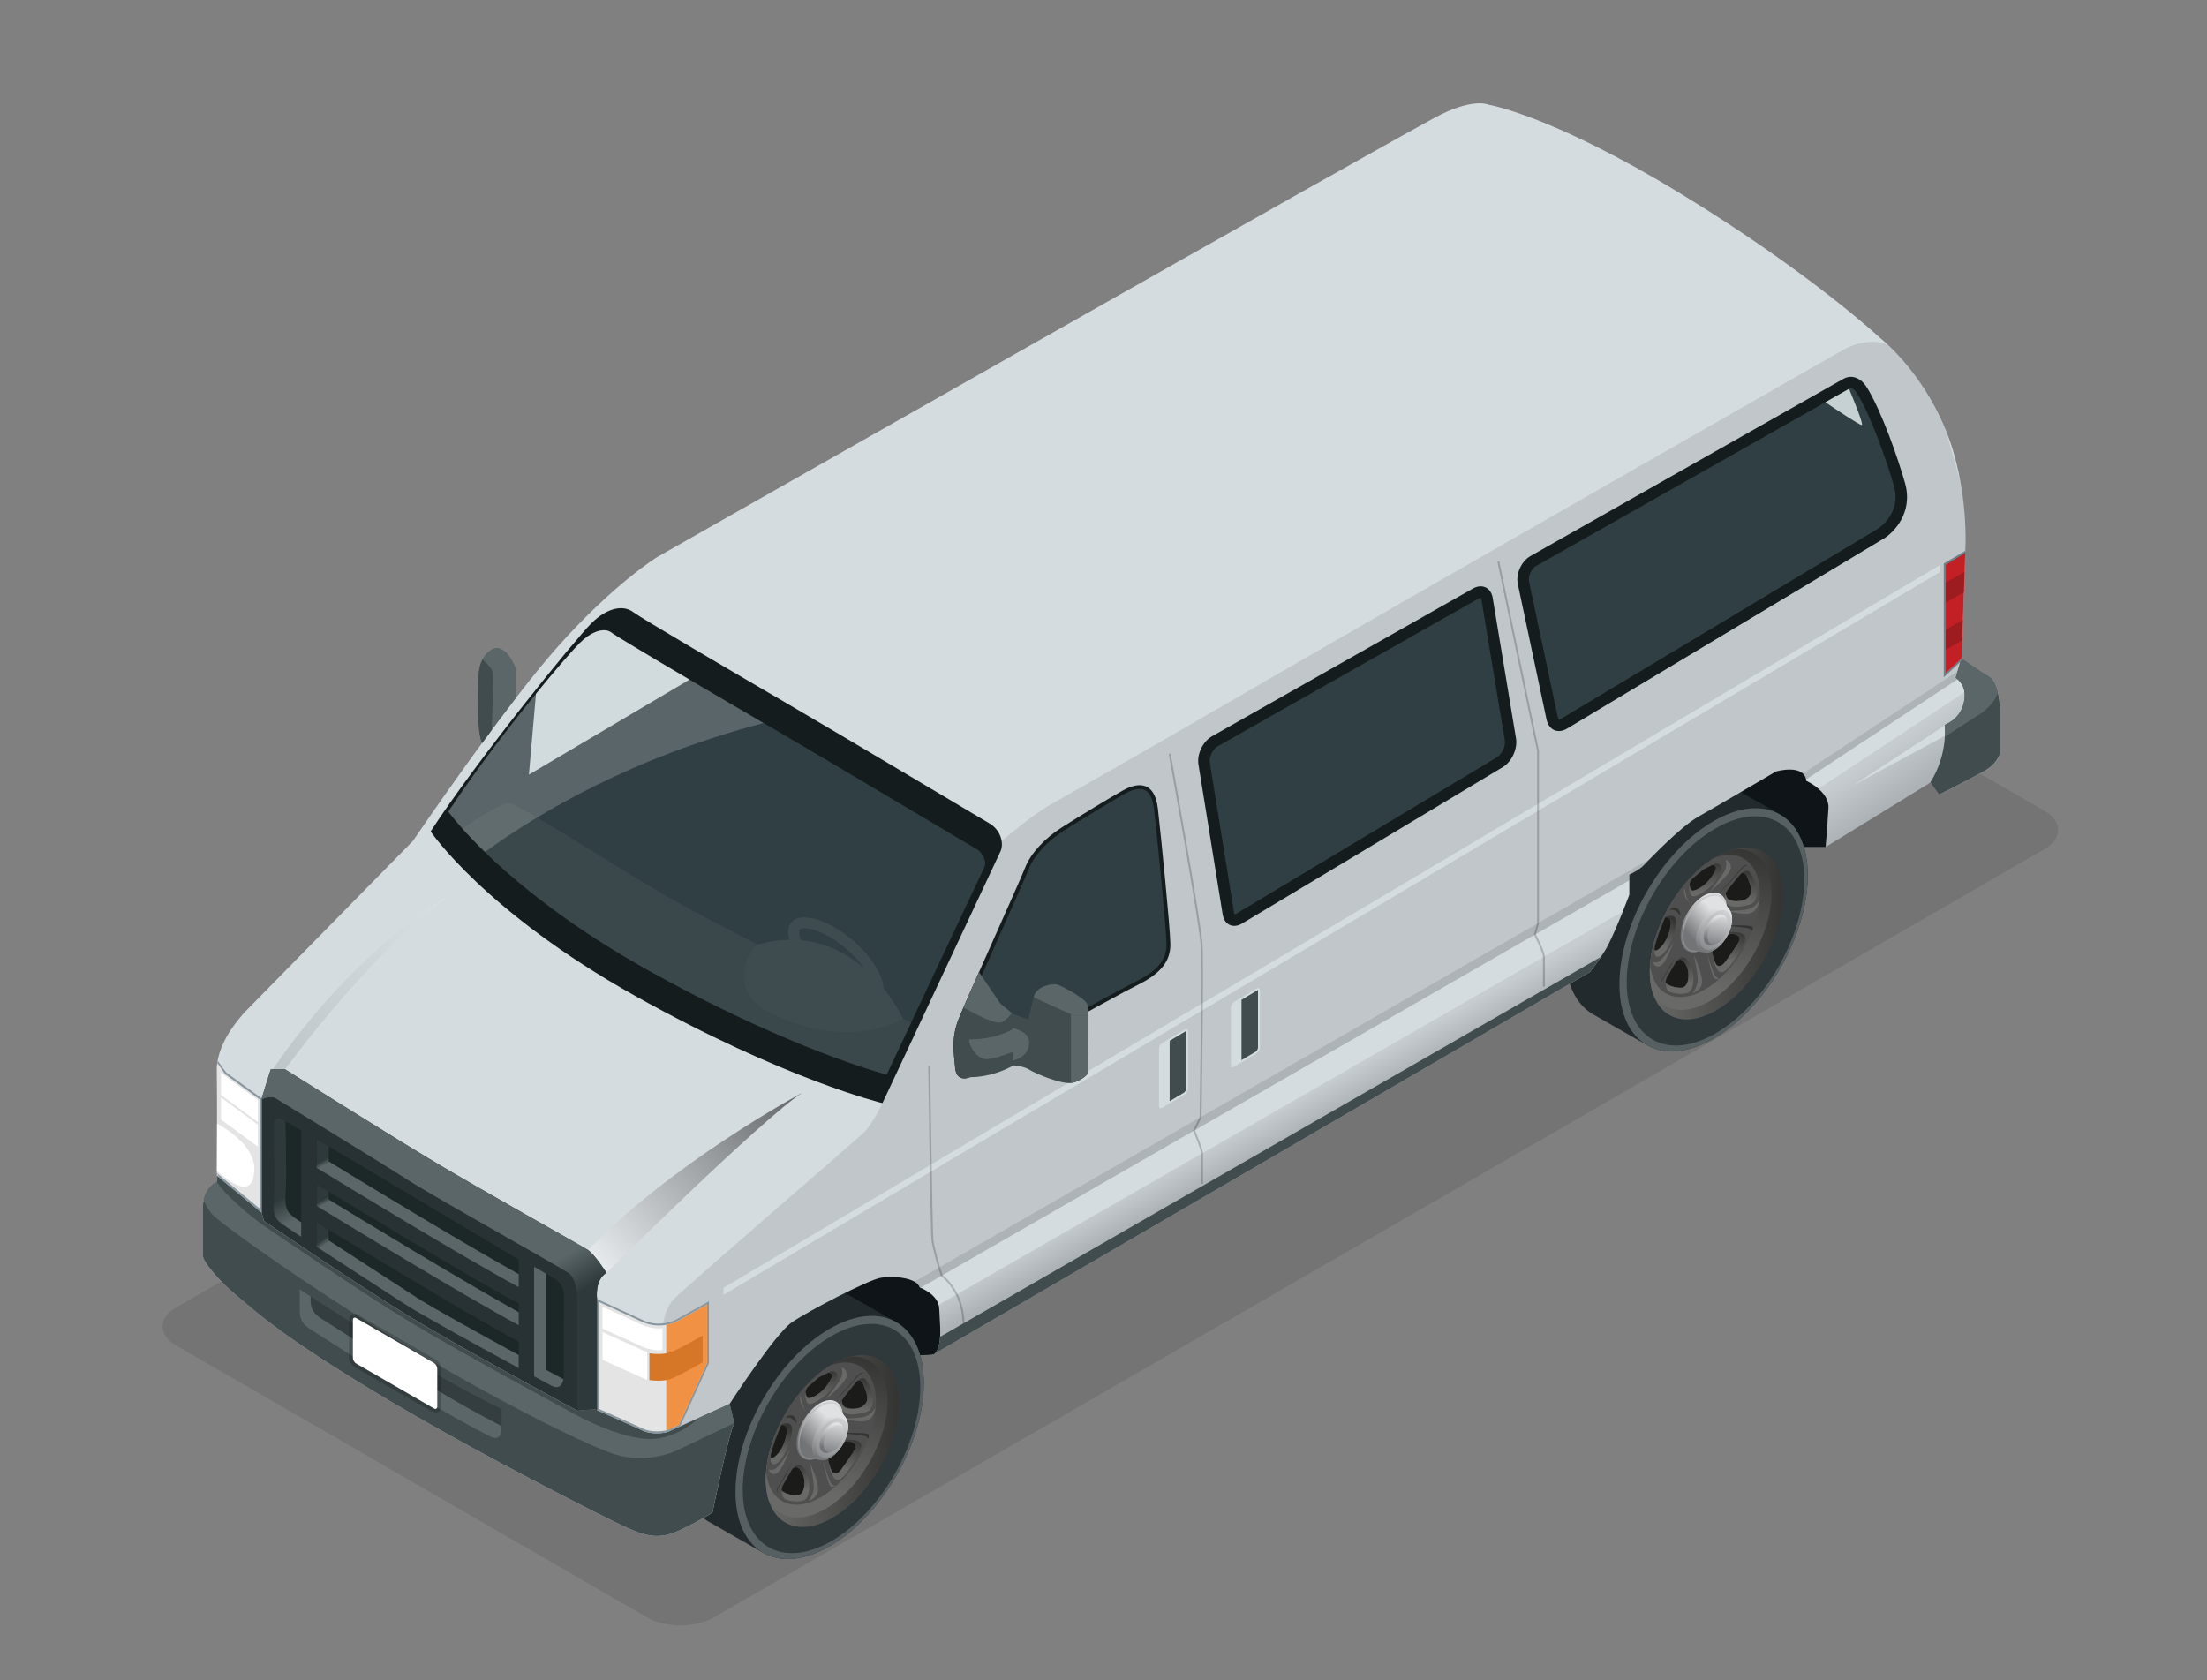 <svg xmlns="http://www.w3.org/2000/svg" xmlns:xlink="http://www.w3.org/1999/xlink" width="547.67" height="416.88" viewBox="0 0 547.67 416.88"><rect x="0" y="0" width="547.67" height="416.88" fill="#808080" stroke="none"/><defs><linearGradient id="c" x1="409.4" y1="231.62" x2="442.44" y2="231.62" gradientUnits="userSpaceOnUse"><stop offset="0" stop-color="#696968"></stop><stop offset="1" stop-color="#343433"></stop></linearGradient><linearGradient id="d" x1="421.14" y1="244.08" x2="430.4" y2="208.99" xlink:href="#c"></linearGradient><linearGradient id="e" x1="412.31" y1="234.78" x2="414.98" y2="227.99" xlink:href="#c"></linearGradient><linearGradient id="f" x1="417.15" y1="244.42" x2="415.25" y2="237.2" xlink:href="#c"></linearGradient><linearGradient id="g" x1="427.89" y1="238.01" x2="430.96" y2="230.34" xlink:href="#c"></linearGradient><linearGradient id="h" x1="431.85" y1="223.83" x2="432.52" y2="215.67" xlink:href="#c"></linearGradient><linearGradient id="i" x1="423.66" y1="221.05" x2="422.63" y2="214.15" xlink:href="#c"></linearGradient><linearGradient id="j" x1="425.86" y1="224.36" x2="420.4" y2="232.43" gradientUnits="userSpaceOnUse"><stop offset="0" stop-color="#e0e1e3"></stop><stop offset="1" stop-color="#737476"></stop></linearGradient><linearGradient id="k" x1="425.93" y1="222.11" x2="420.17" y2="235.55" gradientUnits="userSpaceOnUse"><stop offset="0" stop-color="#d1d2d4"></stop><stop offset="1" stop-color="#86898b"></stop></linearGradient><linearGradient id="l" x1="426.33" y1="227.34" x2="420.19" y2="233.24" xlink:href="#j"></linearGradient><linearGradient id="m" x1="426.97" y1="225.77" x2="423.43" y2="236.39" xlink:href="#j"></linearGradient><linearGradient id="n" x1="428.18" y1="226.02" x2="422.85" y2="236.21" xlink:href="#k"></linearGradient><linearGradient id="o" x1="425.86" y1="227.48" x2="425.58" y2="233.19" xlink:href="#j"></linearGradient><linearGradient id="p" x1="427.04" y1="227.71" x2="425.61" y2="234.17" xlink:href="#k"></linearGradient><linearGradient id="q" x1="190.04" y1="357.58" x2="223.09" y2="357.58" xlink:href="#c"></linearGradient><linearGradient id="r" x1="201.78" y1="370.04" x2="211.05" y2="334.95" xlink:href="#c"></linearGradient><linearGradient id="s" x1="192.95" y1="360.74" x2="195.63" y2="353.95" xlink:href="#c"></linearGradient><linearGradient id="t" x1="197.79" y1="370.38" x2="195.89" y2="363.16" xlink:href="#c"></linearGradient><linearGradient id="u" x1="208.53" y1="363.97" x2="211.6" y2="356.3" xlink:href="#c"></linearGradient><linearGradient id="v" x1="212.5" y1="349.79" x2="213.16" y2="341.63" xlink:href="#c"></linearGradient><linearGradient id="w" x1="204.3" y1="347.01" x2="203.28" y2="340.11" xlink:href="#c"></linearGradient><linearGradient id="x" x1="206.5" y1="350.32" x2="201.05" y2="358.39" xlink:href="#j"></linearGradient><linearGradient id="y" x1="206.57" y1="348.06" x2="200.82" y2="361.51" xlink:href="#k"></linearGradient><linearGradient id="z" x1="206.97" y1="353.3" x2="200.83" y2="359.2" xlink:href="#j"></linearGradient><linearGradient id="aa" x1="207.61" y1="351.73" x2="204.07" y2="362.35" xlink:href="#j"></linearGradient><linearGradient id="ab" x1="208.82" y1="351.98" x2="203.49" y2="362.17" xlink:href="#k"></linearGradient><linearGradient id="ac" x1="206.51" y1="353.44" x2="206.23" y2="359.15" xlink:href="#j"></linearGradient><linearGradient id="ad" x1="207.68" y1="353.67" x2="206.25" y2="360.13" xlink:href="#k"></linearGradient><linearGradient id="ae" x1="469.88" y1="184.82" x2="476.35" y2="194.37" gradientUnits="userSpaceOnUse"><stop offset="0" stop-color="#fff"></stop><stop offset="1" stop-color="#010101"></stop></linearGradient><linearGradient id="af" x1="147.43" y1="314.68" x2="192.73" y2="271.24" xlink:href="#ae"></linearGradient><linearGradient id="ag" x1="107.88" y1="222.38" x2="69.66" y2="265.63" xlink:href="#ae"></linearGradient><linearGradient id="ah" x1="314.88" y1="276.71" x2="318.44" y2="283.12" xlink:href="#ae"></linearGradient><filter id="aj" x="148.63" y="323.08" width="26.82" height="32.11" color-interpolation-filters="sRGB" filterUnits="userSpaceOnUse"></filter><filter id="al" x="148.63" y="-8418.94" width="26.82" height="32766" color-interpolation-filters="sRGB" filterUnits="userSpaceOnUse"></filter><mask id="ak" x="148.63" y="-8418.94" width="26.82" height="32766" maskUnits="userSpaceOnUse"></mask><linearGradient id="am" x1="148.63" y1="339.14" x2="175.45" y2="339.14" gradientUnits="userSpaceOnUse"><stop offset="0" stop-color="#fff"></stop><stop offset="1" stop-color="#000"></stop></linearGradient><mask id="ai" x="148.63" y="323.08" width="26.82" height="32.11" maskUnits="userSpaceOnUse"><g filter="url(#aj)"><g mask="url(#ak)"><path d="m162.99,355.19c-1.31,0-2.47-.23-3.43-.68-2.3-1.08-8.62-3.88-10.93-4.9v-26.54c1.82.84,6.99,3.2,10.58,4.88,1.37.64,2.82.96,4.3.96,2.53,0,4.27-.94,4.34-.98l7.6-4.22v14.46l-7.03,15.4-3.02,1.37s-1.07.25-2.41.25h0Z" fill="url(#am)"></path></g></g></mask><linearGradient id="an" x1="148.63" y1="339.14" x2="175.45" y2="339.14" gradientUnits="userSpaceOnUse"><stop offset="0" stop-color="#fff"></stop><stop offset="1" stop-color="#fff"></stop></linearGradient><filter id="ap" x="53.82" y="263.8" width="10.64" height="36.12" color-interpolation-filters="sRGB" filterUnits="userSpaceOnUse"></filter><filter id="ar" x="53.82" y="-8418.94" width="10.64" height="32766" color-interpolation-filters="sRGB" filterUnits="userSpaceOnUse"></filter><mask id="aq" x="53.82" y="-8418.94" width="10.64" height="32766" maskUnits="userSpaceOnUse"></mask><linearGradient id="as" x1="53.82" y1="281.86" x2="64.46" y2="281.86" xlink:href="#am"></linearGradient><mask id="ao" x="53.82" y="263.8" width="10.64" height="36.12" maskUnits="userSpaceOnUse"><g filter="url(#ap)"><g mask="url(#aq)"><path d="m55.8,266.46s-1-1.44-1.86-2.66c-.07.52-.12,1.04-.11,1.56.08,5.87.03,20.31,0,25.75,0,.01.01.02.02.03l10.61,8.78v-27.11l-8.63-6.3-.04-.05Z" fill="url(#as)"></path></g></g></mask><linearGradient id="at" x1="53.82" y1="281.86" x2="64.46" y2="281.86" xlink:href="#an"></linearGradient><linearGradient id="au" x1="124.01" y1="321.36" x2="129.06" y2="329.73" gradientUnits="userSpaceOnUse"><stop offset="0" stop-color="#5a6668"></stop><stop offset="1" stop-color="#2e393c"></stop></linearGradient><linearGradient id="av" x1="75.68" y1="301.35" x2="72.67" y2="295.79" xlink:href="#au"></linearGradient><linearGradient id="aw" x1="92.34" y1="282.64" x2="91.75" y2="281.57" xlink:href="#au"></linearGradient><linearGradient id="ax" x1="91.89" y1="292.24" x2="91.3" y2="291.22" xlink:href="#au"></linearGradient><linearGradient id="ay" x1="89.38" y1="302.69" x2="88.57" y2="301.55" xlink:href="#au"></linearGradient></defs><g><g id="b"><path d="m390.42,133.72c-4.51-2.6-11.89-2.6-16.4,0L43.73,324.42c-4.51,2.6-4.51,6.87,0,9.47l116.93,67.51c4.51,2.6,11.89,2.6,16.4,0l330.29-190.7c4.51-2.6,4.51-6.87,0-9.47l-116.93-67.51Z" opacity=".09"></path><polygon points="459.34 202.86 453.01 210.16 443.92 210.16 424.51 195.43 445.84 185.34 459.34 202.86" fill="#0e1417"></polygon><path d="m238.01,327.53s-4.21,7.31-6.09,8.4c-1.88,1.09-23.69-.73-23.69-.73,0,0-7.22-17.28-6.71-18.12.51-.84,35.21-1.6,35.21-1.6l1.28,12.05Z" fill="#0e1417"></path><path d="m441.42,201.94l-13.26-7.57c-4.21-2.33-9.98-1.94-16.34,1.73-12.9,7.45-23.37,25.57-23.37,40.47,0,7.35,2.55,12.54,6.68,15.02l13.57,7.75c4.23,2.45,10.07,2.1,16.53-1.62,12.9-7.45,23.37-25.57,23.37-40.47,0-7.64-2.76-12.95-7.18-15.31Z" fill="#222a2d"></path><path d="m448.6,217.25c0,14.9-10.46,33.02-23.37,40.47-12.9,7.45-23.37,1.41-23.37-13.49s10.46-33.02,23.36-40.47c12.9-7.45,23.37-1.41,23.37,13.49Z" fill="#565f62"></path><path d="m447.73,218.29c0,14.05-9.86,31.13-22.03,38.15-12.16,7.02-22.03,1.33-22.03-12.72s9.86-31.13,22.03-38.15c12.17-7.02,22.03-1.33,22.03,12.72Z" fill="#2f383a"></path><path d="m442.44,222.08c0,10.54-7.4,23.35-16.52,28.62-9.13,5.27-16.52,1-16.52-9.54s7.4-23.35,16.52-28.62c9.12-5.27,16.52-1,16.52,9.54Z" fill="url(#c)"></path><path d="m424.14,248.5c8.55-4.93,15.47-16.93,15.47-26.8,0-7.32-3.81-11.41-9.26-11.02-1.41.36-2.89.98-4.43,1.86-9.13,5.27-16.52,18.08-16.52,28.62,0,1.9.24,3.6.69,5.07,2.45,4.71,7.82,5.87,14.05,2.27Z" fill="url(#d)"></path><path d="m425.32,212.9c-8.31,5.14-15.06,16.47-15.85,26.37.71,7.52,6.53,10.36,13.59,6.28,7.55-4.36,13.66-14.96,13.66-23.67,0-7.82-4.93-11.47-11.41-8.98Z" fill="#4e4f4e"></path><path d="m415.34,233.63s-1.71,4.95-3.08,5.9c-1.37.95-2.18-.59-2.18-.87,0,0,.78.38,1.63-.12.86-.5,2.65-2.89,3.63-4.9Z" fill="#696968"></path><path d="m420.01,246.51s.95-1.23,1.23-2.77c.28-1.54-.83-6.44-.92-6.73-.09-.29,2.23,4.71,2.06,6.78-.17,2.06-2.37,2.72-2.37,2.72Z" fill="#696968"></path><path d="m424.37,221.14s3.42-4.26,3.83-5.5c.41-1.23,0-2.32,0-2.32,0,0,1.78.64,1.19,2.49-.49,1.53-4.86,5.33-5.02,5.33Z" fill="#696968"></path><path d="m428.48,226.04s4.44,1.23,6.14.47c1.71-.76,1.99-3.15,1.99-3.15,0,0-.83,1.61-2.46,2.16-1.64.54-5.67.52-5.67.52Z" fill="#696968"></path><path d="m426.41,221.82s4.44-4.77,4.87-5.39c.43-.62,1.62-2.02,2.36-1.78,0,0-.78.26-1.41.95-.64.69-2.99,3.4-3.62,4.05-.64.65-2.19,2.16-2.19,2.16Z" fill="#343433"></path><path d="m428.3,229.62s5.87-.13,6.43.28c.51.37.04,1.11.04,1.11,0,0-.24-.59-1.22-.72-.98-.14-5.25-.67-5.25-.67Z" fill="#343433"></path><path d="m423.56,236.48s1.24,5.8,1.85,6.28c.6.48,1.24,0,1.24,0,0,0-.66-.02-1.12-.71-.46-.69-1.97-5.57-1.97-5.57Z" fill="#696968"></path><path d="m412.19,244.66s-.27-.78.1-1.38c.38-.6,1.95-3.31,2.52-4.3.57-.98,1.31-2.65,1.31-2.65,0,0-.86,2.06-1.48,3.22-.62,1.15-2.16,3.59-2.3,3.91-.14.33-.17.85-.15,1.19Z" fill="#343433"></path><path d="m416.99,227.28s.02-1.79-1.12-1.99c-1.15-.2-1.59.52-1.59.52,0,0,.93-.21,1.56.23.63.44,1.16,1.24,1.16,1.24Z" fill="#343433"></path><path d="m419.2,224.08s-1.75-1.85-1.2-3.81c0,0,.4,2.63,1.2,3.81Z" fill="#696968"></path><path d="m430.16,231.75c-.97-.21-2.24.14-2.84.34-.5.47-.72.97-.72.97,0,0-1.26,1.29-1.5,1.78-.18.36-.19,1.15-.09,2.04.17.78.63,2.41,1.13,2.72.61.36,1.36-.08,2.01-.95.65-.87,2.94-4.14,3.39-5.04.44-.9-.07-1.58-1.38-1.86Z" fill="#1b1b1a"></path><path d="m418.99,241.85c-.06-2.02-.99-3.18-1.61-3.6-.34-.23-.81-.1-1.18.07-.26.29-.41.55-.41.55l-2.14,3.71c-.2.41-.29.84-.31,1.26.83,1.06,3.29,1.35,4.06,1.25.87-.11,1.65-1.22,1.59-3.24Z" fill="#1b1b1a"></path><path d="m413.9,227.7c-.22-.11-.49-.07-.71.01-.23.56-1.28,3.11-1.73,4.45-.5,1.51-.75,2.5-.75,2.5,0,0-.1.46-.14.99.16.4.55.26,1.2-.27.91-.73,2.1-2.45,2.62-4.78.52-2.33-.03-2.67-.49-2.91Z" fill="#1b1b1a"></path><path d="m423.85,218.69c1.04-1.19,2.03-2.79,1.97-3.36-.05-.44-.34-.65-.93-.66-.95.44-2.32,1.17-2.32,1.17-.27.27-2.65,2.27-2.65,2.27,0,0-.49.49-.67,1.42.08.62.28,1.48.84,1.48.85,0,2.74-1.13,3.78-2.32Z" fill="#1b1b1a"></path><path d="m432.28,216.59c-.14.11-.25.21-.34.3-.39.42-3.06,3.66-3.59,4.5-.05.08-.09.17-.13.25.04.5.2,1.02.5,1.34.55.59,1.98.78,3.41.52,1.44-.26,2.23-1.16,2.42-2.11.2-.95-.66-3.17-1.17-4.16-.28-.54-.74-.65-1.11-.65Z" fill="#1b1b1a"></path><path d="m415.53,227.52c-.72-.66-2.29.08-2.29.08,0,0-.02.04-.05.11.22-.08.48-.12.71-.01.47.23,1.02.57.49,2.91-.52,2.33-1.71,4.05-2.62,4.78-.66.53-1.04.67-1.2.27-.05.84.06,1.88.95,1.72,1.48-.25,2.86-2.96,3.6-4.92.74-1.96,1.13-4.28.41-4.94Z" fill="url(#e)"></path><path d="m420.14,241.56c-.16-1.46-1.1-3.54-2.25-3.93-.69-.23-1.31.26-1.69.69.37-.16.84-.29,1.18-.07.63.41,1.55,1.57,1.61,3.6.07,2.02-.72,3.14-1.59,3.24-.77.09-3.23-.19-4.06-1.25-.04,1.05.42,2,.87,2.22.63.3,2.77.9,4.45.35,1.68-.55,1.64-3.38,1.48-4.84Z" fill="url(#f)"></path><path d="m428.77,231.37c-.63.09-1.11.4-1.45.72.6-.2,1.88-.55,2.84-.34,1.31.29,1.82.96,1.38,1.86-.44.9-2.74,4.17-3.39,5.04-.65.87-1.4,1.32-2.01.95-.51-.31-.96-1.94-1.13-2.72.2,1.71.86,3.82,1.71,4.25,1.3.64,2.52-1.42,3.44-2.55.93-1.13,2.83-4.23,2.93-5.74.1-1.51-2.78-1.71-4.32-1.48Z" fill="url(#g)"></path><path d="m436,220.92c-.11-1.64-1.22-3.84-1.87-4.56-.51-.57-1.33-.17-1.85.23.37,0,.84.11,1.11.65.51.99,1.37,3.2,1.17,4.16-.2.95-.99,1.85-2.42,2.11-1.43.26-2.87.07-3.41-.52-.3-.32-.46-.84-.5-1.34-.36.78-.26,1.67-.26,1.67,0,0,.21.89,1.32,1.45,1.12.56,3.6.09,4.95-.3,1.35-.39,1.87-1.9,1.76-3.54Z" fill="url(#h)"></path><path d="m425.56,214.37c-.16.06-.4.16-.68.29.59.02.89.23.93.66.07.57-.92,2.18-1.97,3.36-1.04,1.18-2.93,2.32-3.78,2.32-.56,0-.76-.87-.84-1.48-.01.06-.03.13-.04.19-.15,1.05.32,2.8,1.08,2.75.76-.05,1.93-.69,3.52-1.89,1.59-1.2,3.27-3.8,3.4-4.89.13-1.09-.92-1.57-1.64-1.32Z" fill="url(#i)"></path><path d="m428.54,225.58c0,3.67-2.57,8.13-5.75,9.97-3.18,1.83-5.75.35-5.75-3.32s2.57-8.13,5.75-9.97c3.18-1.83,5.75-.35,5.75,3.32Z" fill="url(#j)"></path><path d="m428.54,225.8c0,3.55-2.49,7.87-5.57,9.65-3.08,1.78-5.57.34-5.57-3.21s2.49-7.87,5.57-9.65c3.08-1.77,5.57-.34,5.57,3.21Z" fill="url(#k)"></path><path d="m429.16,225.73l-1.93-2.81c-.97-.85-2.48-.88-4.16.09-2.93,1.7-5.31,5.82-5.31,9.21,0,1.76.64,2.98,1.67,3.5l3.48.64c.7.13,1.54-.05,2.44-.57,2.47-1.43,4.47-4.89,4.47-7.74,0-.99-.24-1.78-.66-2.32Z" fill="url(#l)"></path><path d="m429.82,228.05c0,2.85-2,6.32-4.47,7.74-2.47,1.42-4.47.27-4.47-2.58s2-6.32,4.47-7.74c2.47-1.42,4.47-.27,4.47,2.58Z" fill="url(#m)"></path><path d="m429.54,228.55c0,2.44-1.72,5.42-3.83,6.64-2.12,1.22-3.83.23-3.83-2.21s1.72-5.42,3.83-6.64c2.12-1.22,3.83-.23,3.83,2.21Z" fill="url(#n)"></path><path d="m428.67,229.05c0,1.89-1.33,4.19-2.97,5.14-1.64.95-2.97.18-2.97-1.71s1.33-4.19,2.97-5.14c1.64-.95,2.97-.18,2.97,1.71Z" fill="url(#o)"></path><path d="m428.9,229.51c0,1.65-1.16,3.66-2.59,4.48-1.43.83-2.59.16-2.59-1.49s1.16-3.66,2.59-4.49c1.43-.83,2.59-.16,2.59,1.5Z" fill="url(#p)"></path><path d="m222.07,327.9l-13.26-7.57c-4.21-2.33-9.98-1.94-16.34,1.73-12.9,7.45-23.36,25.57-23.36,40.47,0,7.35,2.55,12.54,6.67,15.02l13.57,7.75c4.23,2.45,10.07,2.1,16.53-1.62,12.9-7.45,23.36-25.57,23.36-40.47,0-7.64-2.75-12.95-7.18-15.31Z" fill="#222a2d"></path><path d="m229.24,343.21c0,14.9-10.46,33.02-23.36,40.47-12.9,7.45-23.37,1.41-23.37-13.49s10.46-33.02,23.37-40.47c12.9-7.45,23.37-1.41,23.37,13.49Z" fill="#565f62"></path><path d="m228.37,344.25c0,14.05-9.86,31.13-22.03,38.15-12.16,7.02-22.03,1.33-22.03-12.72s9.86-31.13,22.03-38.15c12.17-7.02,22.03-1.33,22.03,12.72Z" fill="#2f383a"></path><path d="m223.09,348.04c0,10.54-7.4,23.35-16.52,28.62-9.13,5.27-16.53,1-16.53-9.54s7.4-23.35,16.53-28.62c9.13-5.27,16.52-1,16.52,9.54Z" fill="url(#q)"></path><path d="m204.78,374.46c8.55-4.93,15.47-16.93,15.47-26.8,0-7.32-3.81-11.41-9.27-11.02-1.41.36-2.89.98-4.43,1.86-9.13,5.27-16.53,18.08-16.53,28.62,0,1.9.24,3.6.69,5.07,2.45,4.71,7.82,5.87,14.05,2.27Z" fill="url(#r)"></path><path d="m205.97,338.86c-8.31,5.14-15.06,16.47-15.85,26.37.72,7.52,6.53,10.36,13.59,6.28,7.55-4.36,13.66-14.95,13.66-23.67,0-7.82-4.93-11.47-11.41-8.98Z" fill="#4e4f4e"></path><path d="m195.99,359.59s-1.71,4.95-3.08,5.9c-1.38.95-2.18-.59-2.18-.88,0,0,.78.38,1.63-.12.85-.5,2.65-2.89,3.62-4.9Z" fill="#696968"></path><path d="m200.65,372.47s.95-1.23,1.23-2.77c.29-1.54-.83-6.44-.92-6.73-.09-.28,2.23,4.71,2.06,6.78-.17,2.06-2.37,2.72-2.37,2.72Z" fill="#696968"></path><path d="m205.01,347.1s3.43-4.26,3.83-5.5c.41-1.23,0-2.32,0-2.32,0,0,1.78.64,1.19,2.49-.49,1.53-4.86,5.33-5.02,5.33Z" fill="#696968"></path><path d="m209.12,352s4.44,1.23,6.14.47c1.71-.76,1.99-3.15,1.99-3.15,0,0-.83,1.61-2.46,2.15-1.64.55-5.67.52-5.67.52Z" fill="#696968"></path><path d="m207.05,347.78s4.43-4.77,4.86-5.39c.43-.62,1.62-2.02,2.36-1.78,0,0-.78.26-1.41.95-.64.69-2.98,3.4-3.62,4.05-.64.66-2.19,2.16-2.19,2.16Z" fill="#343433"></path><path d="m208.94,355.58s5.87-.14,6.43.28c.51.37.04,1.11.04,1.11,0,0-.24-.59-1.22-.72-.98-.14-5.25-.67-5.25-.67Z" fill="#343433"></path><path d="m204.2,362.44s1.24,5.8,1.85,6.28c.6.48,1.24,0,1.24,0,0,0-.66-.02-1.12-.71-.47-.69-1.97-5.57-1.97-5.57Z" fill="#696968"></path><path d="m192.84,370.62s-.27-.78.1-1.38c.38-.6,1.95-3.31,2.52-4.29.57-.98,1.31-2.65,1.31-2.65,0,0-.86,2.06-1.48,3.22-.62,1.15-2.16,3.59-2.3,3.91-.14.33-.17.85-.15,1.19Z" fill="#343433"></path><path d="m197.63,353.24s.02-1.79-1.13-1.99c-1.15-.2-1.59.52-1.59.52,0,0,.93-.21,1.55.23.63.44,1.16,1.24,1.16,1.24Z" fill="#343433"></path><path d="m199.84,350.04s-1.75-1.85-1.2-3.81c0,0,.41,2.64,1.2,3.81Z" fill="#696968"></path><path d="m210.81,357.71c-.97-.21-2.24.14-2.85.34-.5.46-.72.97-.72.97,0,0-1.26,1.29-1.49,1.78-.18.36-.19,1.15-.09,2.04.17.77.62,2.41,1.13,2.72.61.36,1.36-.08,2.01-.95.65-.87,2.94-4.15,3.39-5.04.44-.9-.07-1.58-1.38-1.86Z" fill="#1b1b1a"></path><path d="m199.63,367.81c-.06-2.02-.99-3.18-1.61-3.6-.34-.23-.81-.1-1.18.07-.26.29-.41.55-.41.55l-2.14,3.71c-.2.41-.29.84-.31,1.26.83,1.06,3.29,1.34,4.06,1.25.87-.1,1.65-1.22,1.59-3.25Z" fill="#1b1b1a"></path><path d="m194.54,353.66c-.22-.11-.49-.07-.7.01-.23.56-1.28,3.11-1.73,4.45-.5,1.51-.75,2.5-.75,2.5,0,0-.1.46-.14,1,.16.4.55.26,1.2-.27.91-.73,2.1-2.45,2.62-4.78.52-2.33-.03-2.67-.5-2.91Z" fill="#1b1b1a"></path><path d="m204.5,344.65c1.04-1.19,2.03-2.79,1.97-3.36-.05-.44-.34-.65-.93-.66-.95.44-2.32,1.17-2.32,1.17-.27.27-2.65,2.27-2.65,2.27,0,0-.49.49-.67,1.42.08.62.28,1.48.84,1.48.85,0,2.74-1.13,3.78-2.32Z" fill="#1b1b1a"></path><path d="m212.93,342.55c-.14.11-.25.22-.34.3-.39.42-3.07,3.66-3.58,4.5-.05.08-.1.17-.13.25.04.5.2,1.02.5,1.34.55.59,1.98.78,3.41.52,1.43-.26,2.23-1.16,2.43-2.11.19-.95-.67-3.17-1.17-4.16-.27-.53-.74-.65-1.11-.65Z" fill="#1b1b1a"></path><path d="m196.18,353.48c-.72-.66-2.3.08-2.3.08,0,0-.01.04-.05.11.22-.08.48-.12.7-.01.47.23,1.02.57.5,2.91-.52,2.33-1.71,4.05-2.62,4.78-.66.53-1.04.67-1.2.27-.05.84.06,1.88.95,1.72,1.48-.25,2.85-2.96,3.6-4.92.74-1.96,1.13-4.28.41-4.94Z" fill="url(#s)"></path><path d="m200.78,367.52c-.16-1.46-1.1-3.54-2.25-3.93-.69-.24-1.31.26-1.7.69.37-.16.84-.29,1.18-.07.62.42,1.55,1.58,1.61,3.6.07,2.02-.72,3.14-1.59,3.25-.77.09-3.24-.19-4.06-1.25-.04,1.05.42,2,.87,2.22.63.3,2.77.9,4.45.34,1.68-.55,1.64-3.38,1.48-4.84Z" fill="url(#t)"></path><path d="m209.41,357.33c-.63.09-1.11.4-1.45.72.6-.2,1.88-.56,2.85-.34,1.31.29,1.82.96,1.38,1.86-.44.9-2.74,4.17-3.39,5.04-.65.87-1.4,1.32-2.01.95-.51-.31-.96-1.95-1.13-2.72.2,1.7.86,3.82,1.71,4.25,1.31.64,2.52-1.42,3.44-2.55.93-1.13,2.83-4.23,2.93-5.74.09-1.51-2.78-1.71-4.32-1.48Z" fill="url(#u)"></path><path d="m216.64,346.87c-.11-1.64-1.22-3.84-1.87-4.56-.51-.57-1.33-.17-1.85.23.37,0,.84.11,1.11.65.51.99,1.37,3.21,1.17,4.16-.2.95-.99,1.85-2.43,2.11-1.43.26-2.87.07-3.41-.52-.3-.32-.46-.84-.5-1.34-.36.79-.26,1.67-.26,1.67,0,0,.21.88,1.32,1.45,1.12.57,3.6.09,4.95-.3,1.35-.39,1.87-1.9,1.76-3.54Z" fill="url(#v)"></path><path d="m206.21,340.33c-.16.06-.4.16-.68.29.59.02.89.23.93.66.07.57-.92,2.18-1.97,3.36-1.04,1.18-2.93,2.32-3.78,2.32-.55,0-.76-.87-.84-1.48-.01.06-.03.13-.04.19-.15,1.05.32,2.8,1.08,2.75.76-.05,1.93-.69,3.52-1.89,1.59-1.2,3.27-3.8,3.4-4.89.13-1.09-.92-1.57-1.64-1.32Z" fill="url(#w)"></path><path d="m209.18,351.54c0,3.67-2.58,8.13-5.75,9.97-3.18,1.83-5.75.35-5.75-3.32s2.57-8.13,5.75-9.97c3.18-1.83,5.75-.35,5.75,3.33Z" fill="url(#x)"></path><path d="m209.18,351.76c0,3.55-2.49,7.87-5.57,9.65-3.08,1.78-5.57.34-5.57-3.22s2.49-7.87,5.57-9.65c3.08-1.77,5.57-.34,5.57,3.22Z" fill="url(#y)"></path><path d="m209.8,351.69l-1.93-2.81c-.97-.85-2.48-.88-4.16.09-2.94,1.69-5.31,5.81-5.31,9.21,0,1.76.64,2.98,1.67,3.5l3.48.64c.7.13,1.54-.05,2.44-.57,2.47-1.43,4.47-4.89,4.47-7.74,0-.99-.24-1.78-.66-2.32Z" fill="url(#z)"></path><path d="m210.46,354.01c0,2.85-2,6.32-4.47,7.74-2.47,1.42-4.47.27-4.47-2.58s2-6.32,4.47-7.74c2.47-1.43,4.47-.27,4.47,2.58Z" fill="url(#aa)"></path><path d="m210.18,354.51c0,2.44-1.72,5.42-3.83,6.64-2.12,1.22-3.83.23-3.83-2.21s1.72-5.42,3.83-6.64c2.12-1.22,3.83-.23,3.83,2.21Z" fill="url(#ab)"></path><path d="m209.31,355.01c0,1.89-1.33,4.19-2.97,5.14-1.64.95-2.97.18-2.97-1.71s1.33-4.19,2.97-5.14c1.64-.95,2.97-.18,2.97,1.71Z" fill="url(#ac)"></path><path d="m209.54,355.47c0,1.65-1.16,3.66-2.59,4.49-1.43.83-2.59.16-2.59-1.49s1.16-3.66,2.59-4.49c1.43-.83,2.59-.16,2.59,1.5Z" fill="url(#ad)"></path><path d="m493.64,167.94c-1.99-1.17-6.91-4.57-6.91-4.57l.94-26.62s1.15-15.66-5.01-30.48c-6.16-14.82-16.28-22.55-16.28-22.55,0,0-17.33-16.18-49.38-35.7-32.05-19.52-47.6-22.03-47.6-22.03,0,0-3.34-1.67-11.59,2.3-8.25,3.97-194.69,109.92-194.69,109.92,0,0-10.44,6.37-24.22,21.71-13.78,15.35-36.43,48.75-36.43,48.75l-41.23,41.97s-7.52,7.41-7.41,14.72c.1,7.31,0,27.87,0,27.87,0,0-3.45,1.46-3.45,6.26,0,5.2,0,12.21,0,12.21,0,1.36,3.95,6.23,9.03,10.39,5.08,4.16,10.13,9.17,34.19,23.68,24.06,14.51,56.26,30.67,61.47,33.09,5.22,2.42,8.53,3.18,13.24,1.02,4.71-2.16,8.15-4.33,8.15-4.33l.35-.25c1.1-5.34,3.97-18.92,5.38-22.17l-1.14-4.76s11.3-17.41,15.45-20.25c4.14-2.84,18.82-10.42,21.9-11.01,3.08-.59,9.11-.12,9.83,2.37,0,0,4.73,1.66,4.85,5.33.12,3.67.91,9.09-1.14,11.11l162.58-94.71c1.66-2.13,3.47-4.65,4.51-6.67,2.24-4.37,5.29-12.51,5.29-12.51v-4.98s2.34-1.12,3.46-2.24c1.12-1.12,9.05-9.56,13.73-12.2,4.68-2.64,19.22-11.18,19.22-11.18,0,0,7.02-2.03,7.52,2.34,0,0,5.69,2.54,5.49,6.71-.12,2.46-.45,6.65-.7,9.68l26-15.99,2.18,3.01s8.41-4.23,11.42-5.96c3.01-1.73,3.67-4.18,3.67-4.18v-10.6c0-2.96-.66-7.32-2.64-8.49Z" fill="#d5dce0"></path><path d="m493.64,167.94c-.26-.15-.56-.34-.9-.55v.94l-41.49,27.42c1.32,1.15,2.56,2.76,2.46,4.74-.12,2.46-.45,6.65-.7,9.68l26-15.99,2.18,3.01s8.41-4.23,11.42-5.96c3.01-1.73,3.67-4.18,3.67-4.18v-10.6c0-2.96-.66-7.32-2.64-8.49Zm-33.86,27l22.87-14.98,2.17,1.45-25.05,13.53Z" opacity=".1"></path><path d="m453.72,200.48c-.12,2.46-.45,6.65-.7,9.68l26-15.99,2.18,3.01s8.41-4.23,11.42-5.96c.04-.03.08-.05.12-.08v-22.8l-41.49,27.42c1.32,1.15,2.56,2.76,2.46,4.74Zm28.93-20.53l2.17,1.45-25.05,13.53,22.87-14.98Z" fill="url(#ae)" opacity=".1"></path><path d="m448.15,193.42l41.98-27.75c-1.76-1.18-3.4-2.31-3.4-2.31l.94-26.62s.55-7.51-1.16-17.05c-1.34-4.84-2.64-9.4-3.88-13.5-4.43-10.63-10.9-17.6-14.18-20.67-5.23-2.11-10.93,1.23-10.93,1.23,0,0-94.61,53.89-152.62,87.54-24.03,13.94-41.91,24.09-43.54,24.98-5.54,3.04-13.36,9.95-13.36,9.95l-11.38,22.2s-16.81,40.54-17.64,42.32c-.83,1.78-2.81,5.48-4.57,7.24-1.76,1.76-43.54,37.69-47.17,41.37-3.63,3.68-2.84,11.18-2.84,11.18l-.03,47.55c1.25-.16,2.53-.54,3.93-1.18,4.71-2.16,8.15-4.33,8.15-4.33l.35-.25c1.1-5.34,3.97-18.92,5.38-22.17l-1.14-4.76s11.3-17.41,15.45-20.25c4.14-2.84,18.82-10.42,21.9-11.01,3.08-.59,9.11-.12,9.83,2.37,0,0,.08.03.21.08l175.88-101.11v-1.4s2.34-1.12,3.46-2.24c1.12-1.12,9.05-9.56,13.73-12.2,4.68-2.64,19.22-11.18,19.22-11.18,0,0,6.6-1.9,7.45,1.99Zm-153.33,76.71c0,.52-.37,1.17-.82,1.43l-5.59,3.34c-.45.27-.81.06-.81-.46v-14.2c0-.52.37-1.17.81-1.43l5.59-3.34c.45-.27.82-.06.82.46v14.2Zm17.83-10.18c0,.52-.37,1.17-.81,1.43l-5.59,3.34c-.45.27-.81.06-.81-.46v-14.2c0-.52.37-1.17.81-1.43l5.59-3.34c.45-.27.81-.06.81.46v14.2Zm-133.12,61.36v-1.74l301.87-179.36v1.74l-301.87,179.36Z" opacity=".1"></path><path d="m144.88,311.36l5.6,4.5s39.02-38.65,48.69-44.75c0,0-33.48,17.91-54.29,40.26Z" fill="url(#af)" opacity=".5"></path><path d="m66.78,266.65l2.97.95.99-2.24s21.51-29.73,41.85-43.84c0,0-23.71,12.53-45.81,45.13Z" fill="url(#ag)" opacity=".1"></path><path d="m226.91,318.05c.65.38,1.13.85,1.29,1.44,0,0,.08.03.21.08l175.88-101.11v-1.4s2.34-1.12,3.46-2.24c.24-.24.83-.86,1.63-1.67l-182.47,104.9Z" opacity=".1"></path><path d="m232.89,323.81c.09.32.15.65.17,1,.12,3.67.91,9.09-1.14,11.11l162.58-94.71c1.66-2.13,3.47-4.65,4.51-6.67,1.19-2.32,2.6-5.68,3.66-8.34l-169.78,97.6Z" opacity=".1"></path><path d="m394.5,241.22c1.66-2.13,3.47-4.65,4.51-6.67,1.19-2.32,2.6-5.68,3.66-8.34l-169.78,97.6c.09.32.15.65.17,1,.12,3.67.91,9.09-1.14,11.11l162.58-94.71Z" fill="url(#ah)" opacity=".1"></path><path d="m397.26,237.45l-163.98,94.27c-.1,1.77-.45,3.32-1.36,4.21l162.58-94.71c.92-1.19,1.89-2.5,2.75-3.77Z" fill="#414c4e"></path><path d="m488.65,164.68l-41.28,27.28c.38.36.65.84.78,1.47l41.98-27.75c-.52-.35-1.02-.69-1.48-1Z" opacity=".1"></path><g opacity=".2"><path d="m298.05,293.76c0-.27-.03-6.59,0-7.55.03-.75-1.41-4.28-1.97-5.57l-.04-.1,1.65-3.36c.03-1.6.59-37.04.26-42.64-.33-5.7-7.85-47.04-7.93-47.46l.47-.08c.08.42,7.6,41.78,7.93,47.51.33,5.72-.26,42.36-.26,42.73l-.02.1-1.57,3.22c.34.8,1.99,4.73,1.96,5.67-.03.96,0,7.47,0,7.54h-.47Z"></path></g><g opacity=".2"><path d="m383.35,244.82h-.47c0-.06.02-5.99,0-7.37-.02-1.32-2.2-5.37-2.22-5.41l-.04-.08.81-2.9v-42.7l-9.85-46.97.47-.1,9.85,47.02v42.81s0,.03,0,.03l-.77,2.75c.33.62,2.21,4.21,2.24,5.54.02,1.38,0,7.32,0,7.38Z"></path></g><g opacity=".2"><path d="m238.85,328.38c-.07-7.89-5.23-11.62-5.28-11.66l-.06-.04-.69-2.07c-.06-.21-1.44-4.98-1.67-6.81-.23-1.82-.78-41.55-.8-43.24h.47c0,.41.58,41.39.8,43.19.22,1.79,1.64,6.68,1.65,6.73l.64,1.92c.61.47,5.34,4.35,5.41,11.99h-.47Z"></path></g><path d="m181.04,348.38l-15.45,7s-3.42.88-6.23-.44c-2.81-1.32-11.77-5.27-11.77-5.27l-4.39.35s-27.58-14.76-41.81-23.45c-14.23-8.7-35.93-23.63-35.93-23.63l-.53-2.02-11.11-9.18c0,.94,0,1.49,0,1.49,0,0-3.45,1.46-3.45,6.26,0,5.2,0,12.21,0,12.21,0,1.36,3.95,6.23,9.03,10.39,5.08,4.16,10.13,9.17,34.19,23.68,24.06,14.51,56.26,30.67,61.47,33.09,5.22,2.42,8.53,3.18,13.24,1.02,4.71-2.16,8.15-4.33,8.15-4.33l.35-.25c1.1-5.34,3.97-18.92,5.38-22.17l-1.14-4.76h0Z" fill="#414c4e"></path><path d="m181.04,348.38h0l-7.49,3.39s-4.75,4.7-11.04,5.26c-6.29.56-15.49-3.72-19.71-6.01,0,0-27.48-14.82-40.06-22.37-12.58-7.55-34.53-22.65-37.61-24.75-3.07-2.1-10.23-8.29-11.3-10.67,0,0-2.63,1.12-3.3,4.61.7,1.63,1.62,3.1,2.81,4.14,3.62,3.14,20.46,15.37,43.48,29.6,23.01,14.23,47.61,26.61,55.6,29.25,7.99,2.63,15.28-.79,15.28-.79l14.48-6.89-1.14-4.76Z" fill="#5a6668"></path><path d="m76.89,329.79c7.46,4.81,29.74,19.06,44.78,26.71,2.03,1.04,2.8-.44,2.8-1.78v-5.1c-18.03-8.47-50.1-29.71-50.1-29.71v5.2c0,1.61.19,3.18,2.53,4.68Z" fill="#343e40"></path><path d="m124.39,353.83c-15.04-7.65-37.32-21.9-44.78-26.71-2.33-1.5-2.53-3.08-2.53-4.68v-.75c-1.72-1.12-2.72-1.78-2.72-1.78v5.2c0,1.61.19,3.18,2.53,4.68,7.46,4.81,29.74,19.06,44.78,26.71,2.03,1.04,2.8-.44,2.8-1.78v-.85s-.05-.02-.08-.04Z" fill="#5a6668"></path><path d="m108.05,350.56c-.28,0-.57-.08-.84-.24l-19.3-11.14c-.75-.43-1.29-1.37-1.29-2.24v-9.4c0-.89.59-1.53,1.4-1.53.28,0,.56.08.84.24l19.3,11.14c.75.43,1.29,1.37,1.29,2.24v9.4c0,.89-.59,1.53-1.4,1.53Z" opacity=".2"></path><path d="m108.51,349.03c0,.52-.37.73-.82.47l-19.3-11.14c-.45-.26-.82-.9-.82-1.42v-9.4c0-.52.37-.73.82-.47l19.3,11.14c.45.26.82.9.82,1.42v9.4Z" fill="#fff"></path><path d="m493.64,167.94c-1.99-1.17-6.91-4.57-6.91-4.57l-1.41,4.84s2.39,1.4,2.22,4.61c-.16,3.21-1.81,5.68-4.94,7.08,0,0,.89,7.18-3.59,14.26l2.18,3.01s8.41-4.23,11.42-5.96c3.01-1.73,3.67-4.18,3.67-4.18v-10.6c0-2.96-.66-7.32-2.64-8.49Z" fill="#414c4e"></path><path d="m490.59,177.68s4.06-2.25,5.19-5.84c-.41-1.74-1.08-3.28-2.15-3.91-1.99-1.17-6.91-4.57-6.91-4.57l-1.41,4.84s2.39,1.4,2.22,4.61c-.16,3.21-1.81,5.68-4.94,7.08,0,0,.13,1.13.03,2.91l7.96-5.13Z" fill="#5a6668"></path><path d="m152.41,350.23c2.13,1.25,12.2,6.21,13.25-.97,1.05-7.17-7.01-6.48-8.8-6.64-1.79-.16-6.14.89-6.48,3.06-.34,2.18-.44,3.09,2.03,4.54Z" fill="#fff"></path><path d="m486.73,163.37l.94-26.62s0-.03,0-.06l-5.31,3.14v28.21l4.76-4.39c-.25-.17-.4-.28-.4-.28Z" fill="#6f7e87"></path><polygon points="482.85 140.1 482.85 166.95 486.73 163.37 487.66 137.25 482.85 140.1" fill="#c32026"></polygon><polygon points="482.85 149.54 487.31 147 487.49 141.89 482.85 144.54 482.85 149.54" fill="#9d1c20"></polygon><polygon points="482.85 161.22 486.89 158.92 487.07 153.81 482.85 156.22 482.85 161.22" fill="#9d1c20"></polygon><path d="m159.36,354.94c2.81,1.32,6.23.44,6.23.44l3.19-1.44,7.14-15.65v-15.37l-8.29,4.61s-3.78,2.07-8.21,0c-4.44-2.07-11.25-5.19-11.25-5.19v27.58c1.99.88,8.81,3.9,11.2,5.02Z" fill="#87969f"></path><path d="m162.99,355.19c-1.31,0-2.47-.23-3.43-.68-2.3-1.08-8.62-3.88-10.93-4.9v-26.54c1.82.84,6.99,3.2,10.58,4.88,1.37.64,2.82.96,4.3.96,2.53,0,4.27-.94,4.34-.98l7.6-4.22v14.46l-7.03,15.4-3.02,1.37s-1.07.25-2.41.25h0Z" fill="#e4e4e4"></path><path d="m160.05,329.06l-10.54-4.79v5.4l10.54,4.79s2.71.87,4.35.53v-5.4c-1.65.34-4.35-.53-4.35-.53Z" fill="#fff"></path><path d="m160.59,335.49c-.33-.09-.53-.15-.53-.15l-10.54-4.79v6.88l10.54,4.79s.21.07.53.15v-6.87Z" fill="#fff"></path><path d="m175.45,323.72l-7.6,4.22c-.05.03-1.02.54-2.53.81v26.2s.07-.01.08-.01l3.02-1.37,7.03-15.4v-14.46Z" fill="#f09143"></path><path d="m166.71,335.45c-2.26.92-5.57.37-5.57.37v6.64s3.31.55,5.57-.37c2.27-.92,7.66-4.04,7.66-4.04v-6.64s-5.39,3.12-7.66,4.04Z" fill="#d67728"></path><g mask="url(#ai)"><path d="m162.99,355.19c-1.31,0-2.47-.23-3.43-.68-2.3-1.08-8.62-3.88-10.93-4.9v-26.54c1.82.84,6.99,3.2,10.58,4.88,1.37.64,2.82.96,4.3.96,2.53,0,4.27-.94,4.34-.98l7.6-4.22v14.46l-7.03,15.4-3.02,1.37s-1.07.25-2.41.25h0Z" fill="url(#an)"></path></g><path d="m53.83,291.11c.28.63.47,1.03.54,1.08,0,0,.01.01.02.01l10.55,8.72v-28.36l-8.77-6.41s-1.11-1.37-2.15-2.95c-.12.71-.2,1.43-.19,2.15.08,5.87.03,20.31,0,25.75Z" fill="#87969f"></path><path d="m55.8,266.46s-1-1.44-1.86-2.66c-.07.52-.12,1.04-.11,1.56.08,5.87.03,20.31,0,25.75,0,.01.01.02.02.03l10.61,8.78v-27.11l-8.63-6.3-.04-.05Z" fill="#e4e4e4"></path><polygon points="54.84 271.71 63.98 278.43 63.98 272.97 54.84 266.25 54.84 271.71" fill="#fff"></polygon><polygon points="54.84 277.81 63.98 284.53 63.98 279.06 54.84 272.34 54.84 277.81" fill="#fff"></polygon><path d="m53.87,278.8c0,4.61-.02,9.1-.03,11.82,4.57,3.84,8.61,6.16,9.23.34.66-6.24-6.52-10.61-9.19-12.16Z" fill="#fff"></path><g mask="url(#ao)"><path d="m55.8,266.46s-1-1.44-1.86-2.66c-.07.52-.12,1.04-.11,1.56.08,5.87.03,20.31,0,25.75,0,.01.01.02.02.03l10.61,8.78v-27.11l-8.63-6.3-.04-.05Z" fill="url(#at)"></path></g><path d="m65.46,302.94s21.7,14.93,35.93,23.63c14.23,8.69,41.81,23.45,41.81,23.45l4.39-.35s.22.1.57.25v-27.58s-.66-4.74,2.33-6.49c0,0-2.87-4.52-4.55-5.64-1.68-1.13-26.67-14.95-39.85-22.92-13.18-7.97-35.35-21.94-35.35-21.94h-3.55s-1.78,5.59-2.25,7.21v28.36l.53,2.02Z" fill="#283234"></path><path d="m147.59,349.67s.22.1.57.25v-27.58s-.66-4.74,2.33-6.49c0,0-2.87-4.52-4.55-5.64-1.68-1.13-26.67-14.95-39.85-22.92-13.18-7.97-35.35-21.94-35.35-21.94h-3.55s-1.78,5.59-2.25,7.21v.31c1.39-.88,3.12-.53,3.12-.53,0,0,25.8,15.74,32.91,20.31,7.1,4.58,38.27,21.86,40.25,23.36,1.97,1.5,1.99,6.33,1.99,6.33v27.68l4.39-.35Z" fill="url(#au)"></path><path d="m74.75,280.48c-2.79-1.63-4.58-2.66-4.9-2.83-2.11-1.12-2.04,2.04-2.04,2.04,0,0,.41,13.66.06,18.03-.35,4.37.99,5.07,2.11,5.99.3.24,2.13,1.46,4.76,3.19v-26.42Z" fill="#1c2728"></path><path d="m136.9,316.89s-1.63-.96-4.37-2.56v27.21c2.31,1.25,3.88,2.09,4.19,2.26,3.24,1.75,3.2-2.62,3.2-2.62,0,0,0-16.41.04-19.72.03-3.31-3.06-4.57-3.06-4.57Z" fill="#1c2728"></path><path d="m128.73,319.4v-6.86c-12.71-7.46-37.11-22.21-50.17-29.83v7.08c6.42,3.93,36.25,22.13,50.17,29.62Z" fill="#1c2728"></path><path d="m128.73,328.86v-5.39c-13.92-7.49-43.74-25.68-50.17-29.62v5.39c6.42,3.93,36.25,22.12,50.17,29.62Z" fill="#1c2728"></path><path d="m78.56,303.32v6.07c7.7,5.03,18.32,11.9,22.07,14.33,4.09,2.65,18.75,10.68,28.1,15.76v-6.54c-13.92-7.49-43.74-25.68-50.17-29.62Z" fill="#1c2728"></path><path d="m72.98,302.1c-1.13-.92-2.47-1.62-2.11-5.99.34-4.14-.02-16.65-.05-17.92-.51-.29-.84-.48-.96-.54-2.11-1.12-2.04,2.04-2.04,2.04,0,0,.41,13.66.06,18.03-.35,4.37.99,5.07,2.11,5.99.3.24,2.13,1.46,4.76,3.19v-3.58c-.97-.65-1.61-1.09-1.77-1.22Z" fill="url(#av)"></path><path d="m139.72,342.2c-.31-.17-1.88-1.01-4.19-2.26v-23.86c-.74-.43-1.74-1.02-2.99-1.75v27.21c2.31,1.25,3.88,2.09,4.19,2.26,2.16,1.16,2.86-.39,3.09-1.56-.03-.02-.07-.03-.1-.05Z" fill="#5a6668"></path><path d="m81.55,288.18v-3.72c-1.05-.62-2.05-1.21-2.99-1.75v7.08c6.42,3.93,36.25,22.13,50.17,29.62v-3.24c-14.81-8.22-41.18-24.31-47.18-27.98Z" fill="url(#aw)"></path><path d="m81.55,297.64v-1.96c-1.25-.76-2.27-1.39-2.99-1.83v5.39c6.42,3.93,36.25,22.12,50.17,29.62v-3.24c-14.81-8.22-41.18-24.31-47.18-27.98Z" fill="url(#ax)"></path><path d="m103.61,322.12c-3.75-2.43-14.37-9.31-22.07-14.33v-2.64c-1.25-.76-2.27-1.39-2.99-1.83v6.07c7.7,5.03,18.32,11.9,22.07,14.33,4.09,2.65,18.75,10.68,28.1,15.76v-3.23c-9.22-5.02-21.43-11.75-25.11-14.13Z" fill="url(#ay)"></path><path d="m312.18,245.66s-.05.02-.1.04l-4,2.39v14.99l3.51-2.1c.31-.18.58-.67.58-1.03v-14.2s0-.08,0-.1Z" fill="#414c4e"></path><path d="m294.35,255.84s-.05.02-.1.04l-4,2.39v14.99l3.51-2.1c.31-.18.58-.67.58-1.03v-14.2s0-.08,0-.1Z" fill="#414c4e"></path><path d="m218.98,273.74l29.36-62.63c.78-1.98-.01-5.16-2.87-6.82-2.85-1.66-35.74-21.3-49.62-29.4-13.88-8.1-36.49-21.33-38.8-23.05-2.31-1.72-6.29-1.18-10.33,2.85-4.04,4.03-28.34,33.88-39.86,51.63,0,0,13.49,19.97,50.74,40.8,37.25,20.83,61.36,26.61,61.36,26.61Z" fill="#141c1e"></path><path d="m220.01,266.65c-5.78-1.62-28-8.46-59.4-26.03-31.75-17.76-46.11-34.95-49.36-39.21,11.67-17.7,28.51-37.75,32.57-41.81,2.8-2.8,4.98-3.22,6.04-3.22.72,0,1.33.18,1.82.55,1.79,1.33,16.52,10.07,40.95,24.32,9.39,5.48,27.28,16.12,39.11,23.16,5.53,3.29,9.59,5.7,10.51,6.24,2,1.16,2.49,3.31,2.07,4.45l-24.31,51.55Z" fill="#303f43"></path><path d="m278.69,196.13c3.65-2.05,7.86-2.38,8.65,4.59.79,6.97,3,29.13,3.09,33.45.09,4.32-2.38,7.41-8.12,10.24-5.74,2.83-41.58,22.86-41.58,22.86,0,0-3.35,1.59-3.71-2.3s-.97-7.33.79-11.92c1.77-4.59,15.27-34.34,16.59-37.78,1.33-3.44,4.81-7.24,9.12-9.97,4.3-2.74,12.33-7.59,15.16-9.18Z" fill="#141c1e"></path><path d="m239.27,266.65c-.34,0-1.15,0-1.31-1.76-.04-.43-.08-.86-.12-1.28-.34-3.4-.63-6.34.86-10.21.94-2.44,5.36-12.35,9.25-21.09,3.45-7.75,6.72-15.07,7.34-16.69,1.24-3.23,4.59-6.88,8.74-9.52,4.14-2.64,12.2-7.51,15.11-9.15,1.36-.76,2.61-1.17,3.63-1.17.75,0,3.04,0,3.61,5.04.82,7.24,3,29.09,3.08,33.37.08,3.91-2.19,6.71-7.59,9.37-5.69,2.8-40.09,22.03-41.62,22.88h0s-.49.2-1,.2Z" fill="#303f43"></path><path d="m383.8,178.61c.54,2.55,2.81,3.54,5.04,2.2l78.67-47.19c2.23-1.34,7.33-6.28,5.24-13.69-1.68-5.96-5.79-17.86-9.5-23.82-1.38-2.21-3.61-3.35-5.88-2.06l-77.58,43.93c-2.26,1.28-3.68,4.42-3.14,6.96l7.14,33.68Z" fill="#141c1e"></path><path d="m386.82,178.56s-.16-.16-.24-.54l-7.15-33.68c-.28-1.33.57-3.23,1.76-3.9l77.58-43.92c.2-.11.38-.17.53-.17.45,0,1.05.5,1.53,1.27,3.37,5.4,7.39,16.75,9.18,23.08,1.9,6.74-3.91,10.45-3.97,10.48l-78.67,47.19c-.3.18-.48.19-.53.19-.02,0-.03,0-.03,0Z" fill="#303f43"></path><path d="m370.42,148.38c-.43-2.57-2.63-3.62-4.9-2.34l-64.76,36.66c-2.27,1.28-3.78,4.44-3.36,7.01l6.01,37.21c.42,2.57,2.58,3.58,4.82,2.24l64.69-38.81c2.23-1.34,3.71-4.54,3.28-7.11l-5.79-34.87Z" fill="#141c1e"></path><path d="m306.36,226.91c-.04-.07-.1-.21-.13-.44l-6.01-37.21c-.23-1.4.73-3.38,1.96-4.08l64.76-36.66c.29-.17.46-.18.51-.18.02.01.13.17.18.51l5.79,34.86c.24,1.42-.71,3.46-1.94,4.21l-64.69,38.81c-.2.12-.34.16-.42.18Z" fill="#303f43"></path><path d="m151.68,156.94c-.49-.36-1.1-.55-1.82-.55-1.05,0-3.24.42-6.04,3.22-1.74,1.74-5.81,6.4-10.82,12.56l-1.75,20.05,39.85-23.57c-11.46-6.75-18.24-10.83-19.42-11.71Z" fill="#c6d1d3"></path><path d="m168.68,224.21c-13.75-7.61-40.08-25.09-42.57-24.93-1.74.11-7.87,3.99-11.38,6.31,6.43,7.19,20.66,20.93,45.88,35.03,31.4,17.56,53.62,24.41,59.4,26.03l6.07-12.86c-11.73-5.99-45.19-22.82-57.39-29.58Z" fill="#3a474b"></path><path d="m458.77,96.52l-5.81,3.29c2.67,1.8,8.52,5.71,9.04,5.66.51-.04-1.94-6.08-3.16-8.99-.03.01-.05.02-.08.04Z" fill="#c6d1d3"></path><path d="m251.26,264.34s2.76.17,4.22,1.13c1.46.96,8.39,3.83,10.75,3.21,2.36-.62,3.6-2.12,3.6-2.12,0,0,.28-15.89,0-17.24-.28-1.35-5.97-4.5-7.43-4.95-1.46-.45-5.24.56-5.8,2.82-.56,2.25-1.46,5.8-1.46,5.8l-3.88-1.41v12.78Z" fill="#414c4e"></path><path d="m265.67,251.61c1.09.44,2.77.64,4.28.44-.02-1.41-.05-2.44-.11-2.75-.28-1.35-5.97-4.5-7.43-4.95-1.46-.45-5.24.56-5.8,2.82-.03.1-.05.21-.08.32,2.9,1.33,7.84,3.59,9.15,4.12Z" fill="#5a6668"></path><path d="m251.26,251.56l-3.04-2.53-5.27-7.77c-2.46,5.54-4.51,10.21-5.12,11.81-1.76,4.59-1.15,8.03-.79,11.92s3.71,2.3,3.71,2.3c0,0,5.08.25,10.81-2.94l-.28-12.78Z" fill="#414c4e"></path><path d="m242.94,241.25c-1.52,3.43-2.88,6.52-3.85,8.76,3.17,1.8,8.07,4.33,9.54,3.62.92-.44,1.77-1.34,2.44-2.23l-2.86-2.38-5.27-7.77Z" fill="#5a6668"></path><path d="m251.34,255.35c-1.23.74-4.86,2.56-10.61,2.56-.96,0,1.1,4.67,3.73,4.9,1.61.14,4.79-.97,7-1.85l-.12-5.61Z" fill="#5a6668"></path><path d="m266.23,268.67c2.36-.62,3.6-2.12,3.6-2.12,0,0,.17-9.59.11-14.5-1.46.2-3.08.02-4.17-.4v17.09c.16-.01.32-.03.45-.07Z" fill="#5a6668"></path><path d="m251.26,255.08v8.08c2.79-.49,4.51-2.76,4.05-5.09-.36-1.82-2.68-2.65-4.05-2.99Z" fill="#5a6668"></path><path d="m127.98,173.26v-7.45s-1.1-2.93-2.67-4.17c-1.58-1.24-3.04-1.24-4.84.84-1.8,2.08-1.8,5.41-1.8,8.22,0,2.41-.41,10.27.95,13.7,2.72-3.71,5.56-7.51,8.36-11.15Z" fill="#5a6668"></path><path d="m122.32,166.93c-.11-.86-1.35-2.2-2.58-3.35-1.07,2.05-1.08,4.76-1.08,7.12s-.41,10.27.95,13.7c.8-1.09,1.61-2.19,2.43-3.29.2-5.9.41-13.17.28-14.19Z" fill="#414c4e"></path><path d="m218.77,242.89c-1.76-5.29-8.28-11.65-14.56-14.19-1.76-.71-3.31-1.05-4.6-1.05h0c-3.3,0-4.85,2.23-3.57,6.04,1.76,5.3,8.28,11.65,14.57,14.19,1.76.71,3.31,1.05,4.6,1.05,3.31,0,4.85-2.23,3.57-6.04Zm-2.34,3.07c-.11.15-.53.31-1.23.31s-1.85-.15-3.6-.85c-5.55-2.25-11.52-8-13.04-12.56-.44-1.34-.31-2.04-.18-2.22.11-.15.54-.31,1.23-.31h0c.68,0,1.86.15,3.6.85,5.55,2.24,11.52,8,13.04,12.56.45,1.34.31,2.04.18,2.22Z" fill="#3e4c50"></path><path d="m188.33,234.31c-2.34.63-8.28,11.5,2.8,17.01,19.81,9.86,32.92,1.44,32.92,1.44,0,0-11.25-25.05-35.71-18.45Z" fill="#3e4c50"></path><path d="m151.68,156.94c-.49-.36-1.1-.55-1.82-.55-1.05,0-3.24.42-6.04,3.22-4.06,4.06-20.9,24.11-32.57,41.81,1.25,1.64,4.17,5.21,9.09,9.99,13.64-9.88,36.77-23.52,69.14-31.98-22.55-13.17-36.1-21.21-37.81-22.49Z" fill="#fff" opacity=".2"></path></g></g></svg>